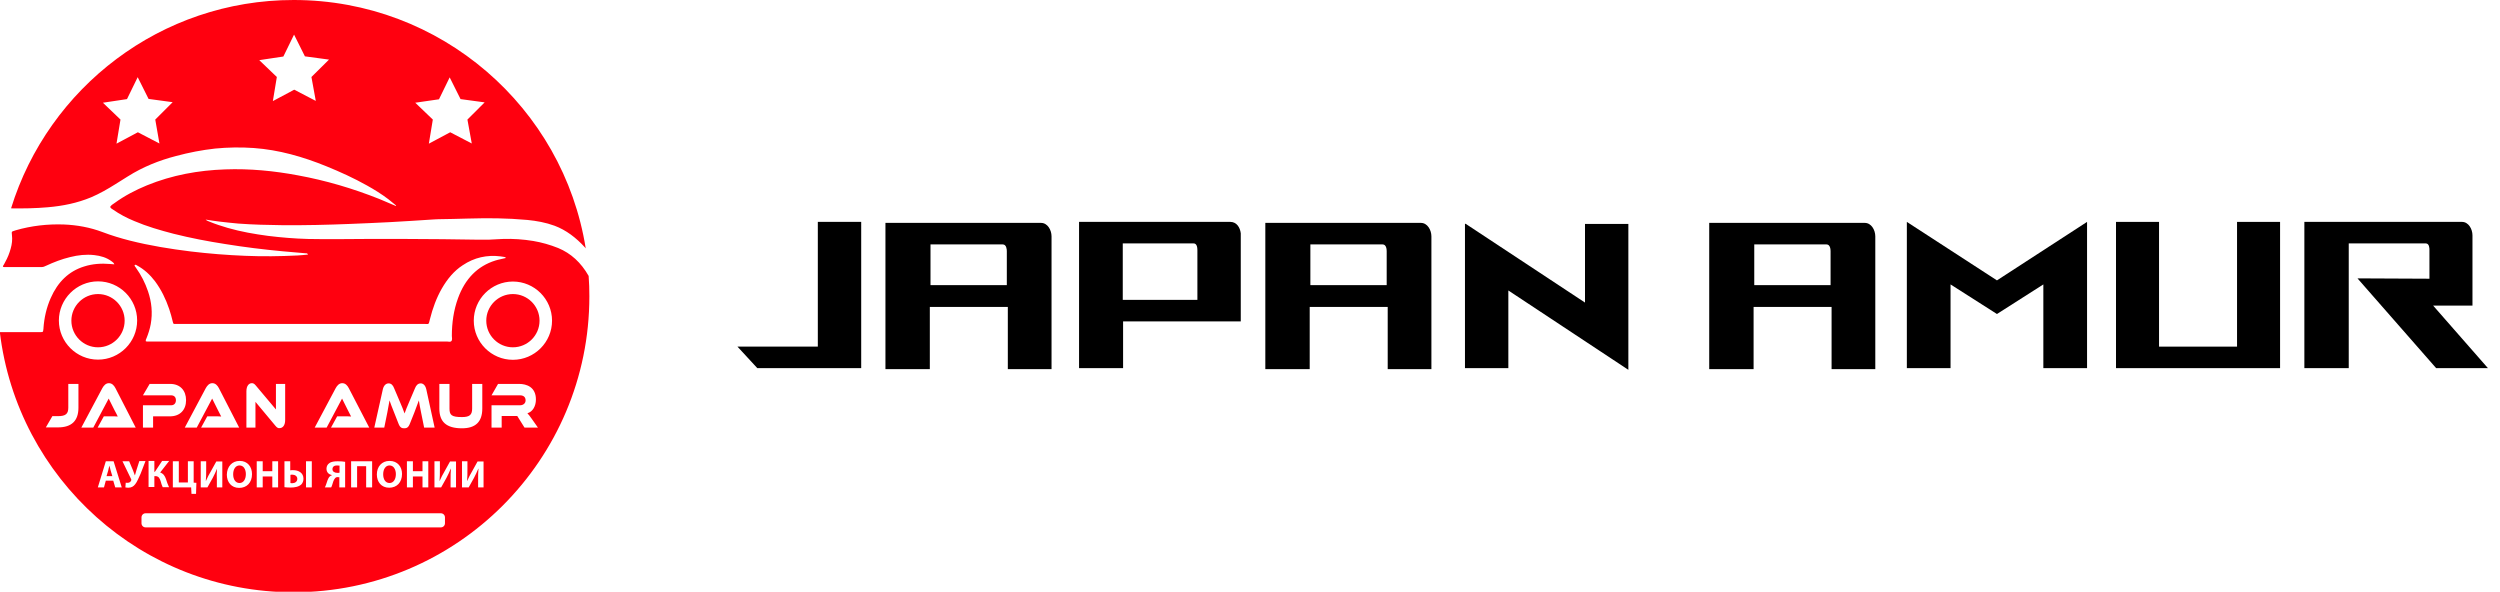 <?xml version="1.0" encoding="UTF-8"?> <svg xmlns="http://www.w3.org/2000/svg" width="169" height="40" viewBox="0 0 169 40" fill="none"><g clip-path="url(#clip0_45_640)"><path d="M6.626 23.478C7.618 23.478 8.426 22.67 8.426 21.678C8.426 20.686 7.618 19.878 6.626 19.878C5.634 19.878 4.825 20.686 4.825 21.678C4.825 22.67 5.634 23.478 6.626 23.478Z" fill="#FF000F"></path><path d="M7.398 31.476C7.361 31.586 7.336 31.709 7.312 31.819L7.202 32.186H7.594L7.483 31.819C7.459 31.709 7.422 31.586 7.398 31.476Z" fill="#FF000F"></path><path d="M16.191 32.652C16.461 32.652 16.62 32.394 16.62 32.051C16.62 31.733 16.473 31.464 16.191 31.464C15.922 31.464 15.762 31.721 15.762 32.064C15.762 32.407 15.922 32.652 16.191 32.652Z" fill="#FF000F"></path><path d="M26.332 31.464C26.062 31.464 25.903 31.721 25.903 32.064C25.903 32.407 26.062 32.652 26.332 32.652C26.601 32.652 26.761 32.394 26.761 32.051C26.761 31.745 26.614 31.464 26.332 31.464Z" fill="#FF000F"></path><path d="M22.939 31.476C22.915 31.476 22.854 31.464 22.78 31.464C22.609 31.464 22.474 31.537 22.474 31.721C22.474 31.88 22.621 31.966 22.805 31.966C22.854 31.966 22.915 31.966 22.952 31.953V31.476H22.939Z" fill="#FF000F"></path><path d="M20.098 32.37C20.098 32.174 19.914 32.088 19.767 32.088C19.718 32.088 19.669 32.088 19.633 32.1V32.652C19.669 32.664 19.718 32.664 19.767 32.664C19.927 32.664 20.098 32.566 20.098 32.37Z" fill="#FF000F"></path><path d="M37.734 16.767C37.183 16.546 36.62 16.387 36.044 16.289C35.37 16.179 34.685 16.13 33.999 16.154C33.901 16.154 33.803 16.167 33.717 16.167C33.252 16.203 32.799 16.216 32.333 16.203C30.729 16.179 29.137 16.154 27.532 16.154C25.916 16.142 24.299 16.154 22.695 16.167C22.07 16.167 21.445 16.167 20.821 16.154C19.914 16.13 19.02 16.056 18.126 15.946C17.208 15.824 16.289 15.664 15.395 15.407C14.979 15.285 14.562 15.15 14.146 14.979C14.06 14.942 13.974 14.917 13.901 14.844C14.207 14.893 14.525 14.942 14.832 14.979C15.26 15.028 15.677 15.076 16.105 15.113C17.097 15.187 18.102 15.211 19.094 15.223C20.612 15.236 22.131 15.199 23.65 15.138C24.556 15.101 25.462 15.064 26.381 15.015C27.373 14.966 28.353 14.893 29.345 14.832C29.443 14.832 29.541 14.819 29.627 14.819C30.949 14.807 32.284 14.734 33.607 14.758C34.293 14.77 34.966 14.807 35.652 14.868C36.277 14.93 36.889 15.04 37.489 15.26C38.273 15.554 38.947 16.069 39.547 16.73C39.571 16.754 39.584 16.767 39.596 16.791C38.077 7.275 29.81 0 19.853 0C10.876 0 3.27 5.928 0.747 14.085C1.58 14.097 2.401 14.085 3.233 14.011C4.238 13.925 5.217 13.729 6.16 13.337C6.736 13.092 7.287 12.774 7.814 12.443C8.083 12.272 8.353 12.1 8.634 11.929C9.663 11.28 10.765 10.839 11.905 10.545C12.774 10.312 13.656 10.141 14.538 10.043C15.407 9.957 16.289 9.945 17.159 10.006C18.849 10.129 20.478 10.594 22.07 11.243C23.001 11.623 23.919 12.039 24.813 12.541C25.315 12.823 25.793 13.117 26.259 13.472C26.43 13.607 26.601 13.754 26.773 13.889C26.773 13.901 26.773 13.913 26.761 13.925C26.381 13.766 26.014 13.607 25.634 13.448C23.846 12.737 22.021 12.198 20.147 11.855C18.518 11.549 16.877 11.39 15.224 11.451C13.411 11.513 11.647 11.831 9.933 12.529C9.161 12.848 8.426 13.227 7.74 13.729C7.63 13.803 7.52 13.864 7.446 13.986C7.483 14.085 7.569 14.121 7.642 14.17C8.096 14.489 8.573 14.734 9.075 14.942C9.933 15.309 10.827 15.566 11.721 15.799C12.884 16.093 14.048 16.314 15.224 16.497C16.509 16.706 17.808 16.865 19.106 16.987C19.62 17.036 20.147 17.073 20.661 17.122C20.71 17.122 20.784 17.11 20.821 17.208C20.588 17.232 20.355 17.257 20.122 17.269C18.934 17.33 17.747 17.342 16.571 17.293C15.346 17.244 14.121 17.146 12.896 16.999C11.513 16.828 10.141 16.608 8.781 16.265C8.157 16.105 7.544 15.922 6.932 15.689C6.087 15.37 5.205 15.211 4.311 15.175C3.209 15.138 2.131 15.26 1.066 15.566C1.041 15.579 1.017 15.579 0.992 15.591C0.772 15.664 0.784 15.64 0.808 15.897C0.845 16.203 0.808 16.509 0.723 16.803C0.637 17.122 0.514 17.428 0.355 17.71C0.306 17.808 0.257 17.906 0.196 17.991C0.208 18.065 0.257 18.053 0.294 18.053C1.139 18.053 1.972 18.053 2.817 18.053C2.927 18.053 3.013 18.016 3.111 17.967C3.638 17.722 4.176 17.514 4.74 17.379C5.279 17.244 5.818 17.183 6.369 17.244C6.797 17.293 7.202 17.404 7.557 17.673C7.618 17.722 7.691 17.759 7.728 17.869C7.618 17.857 7.532 17.857 7.434 17.845C6.846 17.796 6.258 17.832 5.683 18.016C4.654 18.334 3.907 19.057 3.429 20.147C3.148 20.784 2.988 21.47 2.939 22.18C2.939 22.217 2.939 22.253 2.927 22.29C2.915 22.437 2.903 22.45 2.768 22.45C2.719 22.45 2.67 22.45 2.621 22.45C1.739 22.45 0.87 22.45 -0.012 22.45C1.176 32.358 9.614 40.037 19.841 40.037C30.888 40.037 39.841 31.084 39.841 20.037C39.841 19.571 39.829 19.106 39.792 18.653C39.277 17.747 38.592 17.122 37.734 16.767ZM10.778 9.7L9.32 8.941L7.875 9.712L8.145 8.083L6.957 6.944L8.585 6.699L9.308 5.217L10.043 6.687L11.672 6.908L10.496 8.083L10.778 9.7ZM21.053 5.205L21.347 6.822L19.89 6.062L18.445 6.834L18.714 5.205L17.526 4.066L19.155 3.821L19.878 2.339L20.612 3.809L22.241 4.029L21.053 5.205ZM29.675 6.712L30.398 5.23L31.133 6.699L32.762 6.92L31.598 8.083L31.892 9.7L30.435 8.941L28.99 9.712L29.259 8.083L28.071 6.944L29.675 6.712ZM9.124 17.906C9.173 17.881 9.222 17.918 9.259 17.942C9.737 18.2 10.141 18.567 10.484 19.02C10.9 19.584 11.206 20.208 11.439 20.894C11.537 21.176 11.611 21.47 11.684 21.764C11.721 21.898 11.721 21.898 11.831 21.898C11.892 21.898 11.954 21.898 12.002 21.898C17.563 21.898 23.123 21.898 28.683 21.898C29.014 21.898 28.965 21.972 29.063 21.58C29.247 20.845 29.504 20.135 29.871 19.498C30.239 18.861 30.692 18.31 31.28 17.93C32.064 17.404 32.921 17.22 33.827 17.33C33.913 17.342 33.999 17.355 34.072 17.367C34.121 17.379 34.17 17.379 34.195 17.44C33.962 17.502 33.717 17.538 33.484 17.612C32.272 17.991 31.439 18.849 30.962 20.159C30.668 20.968 30.545 21.825 30.545 22.707C30.545 22.829 30.594 22.976 30.508 23.062C30.435 23.135 30.312 23.086 30.214 23.086C23.527 23.086 16.84 23.086 10.153 23.086C10.055 23.086 9.957 23.099 9.859 23.074C9.835 22.976 9.884 22.915 9.908 22.854C10.031 22.547 10.129 22.241 10.19 21.911C10.325 21.151 10.251 20.416 10.006 19.694C9.81 19.118 9.541 18.591 9.198 18.114C9.161 18.065 9.124 18.016 9.088 17.955C9.124 17.918 9.124 17.906 9.124 17.906ZM27.912 32.211V32.946H27.508V31.182H27.912V31.855H28.561V31.182H28.953V32.946H28.561V32.211H27.912ZM28.671 28.904L28.463 27.875C28.39 27.544 28.353 27.299 28.316 27.067C28.242 27.275 28.157 27.495 28.01 27.887L27.716 28.622C27.606 28.916 27.483 28.953 27.324 28.953C27.165 28.953 27.042 28.916 26.932 28.622L26.638 27.875C26.479 27.471 26.393 27.263 26.332 27.067C26.295 27.299 26.246 27.544 26.185 27.875L25.977 28.904H25.303L25.879 26.32C25.94 26.05 26.099 25.916 26.271 25.916C26.442 25.916 26.565 26.038 26.638 26.234L26.993 27.067C27.189 27.52 27.275 27.74 27.349 27.949C27.422 27.74 27.508 27.52 27.704 27.067L28.059 26.234C28.132 26.05 28.255 25.916 28.439 25.916C28.61 25.916 28.757 26.05 28.818 26.32L29.381 28.904H28.671ZM27.177 32.039C27.177 32.615 26.822 32.97 26.307 32.97C25.781 32.97 25.475 32.578 25.475 32.076C25.475 31.549 25.805 31.157 26.332 31.157C26.883 31.157 27.177 31.561 27.177 32.039ZM24.14 31.513V32.946H23.735V31.182H25.156V32.946H24.752V31.513H24.14ZM22.841 32.247C22.768 32.247 22.695 32.272 22.658 32.321C22.547 32.431 22.498 32.652 22.45 32.798C22.437 32.847 22.413 32.897 22.388 32.946H21.96C21.996 32.884 22.021 32.823 22.045 32.749C22.119 32.554 22.156 32.345 22.29 32.211C22.327 32.174 22.376 32.137 22.437 32.125V32.113C22.241 32.076 22.07 31.941 22.07 31.684C22.07 31.525 22.143 31.39 22.254 31.317C22.388 31.206 22.609 31.182 22.829 31.182C23.025 31.182 23.209 31.194 23.331 31.219V32.946H22.939V32.26H22.841V32.247ZM22.376 28.904L22.792 28.145H23.344C23.478 28.145 23.625 28.145 23.735 28.157C23.674 28.047 23.588 27.875 23.515 27.728L23.123 26.944L22.082 28.904H21.274L22.695 26.234C22.792 26.062 22.927 25.903 23.135 25.903C23.344 25.903 23.478 26.05 23.576 26.234L24.96 28.904H22.376ZM21.078 32.946H20.686V31.182H21.078V32.946ZM17.759 32.211V32.946H17.355V31.182H17.759V31.855H18.408V31.182H18.8V32.946H18.408V32.211H17.759ZM18.628 28.794L17.269 27.165V28.904H16.657V26.454C16.657 26.062 16.84 25.903 17.024 25.903C17.11 25.903 17.183 25.928 17.293 26.062L18.653 27.679V25.952H19.277V28.39C19.277 28.781 19.094 28.941 18.898 28.941C18.812 28.953 18.726 28.916 18.628 28.794ZM14.672 31.684C14.587 31.892 14.476 32.125 14.379 32.309L14.023 32.946H13.57V31.182H13.938V31.709C13.938 31.99 13.938 32.272 13.913 32.505H13.925C14.011 32.296 14.133 32.064 14.244 31.88L14.623 31.194H15.028V32.946H14.66V32.431C14.648 32.149 14.648 31.904 14.672 31.684ZM13.595 28.904L14.011 28.145H14.562C14.697 28.145 14.844 28.145 14.954 28.157C14.893 28.047 14.807 27.875 14.734 27.728L14.342 26.944L13.301 28.904H12.492L13.913 26.234C14.011 26.062 14.146 25.903 14.354 25.903C14.562 25.903 14.697 26.05 14.795 26.234L16.167 28.904H13.595ZM11.219 32.382C11.28 32.566 11.341 32.762 11.427 32.933H10.998C10.937 32.811 10.9 32.676 10.864 32.541C10.802 32.345 10.729 32.186 10.508 32.186H10.435V32.921H10.043V31.157H10.435V31.892H10.472L10.961 31.157H11.439L10.827 31.941C11.047 32.015 11.145 32.174 11.219 32.382ZM10.349 28.145V28.904H9.663V27.397H11.562C11.77 27.397 11.892 27.263 11.892 27.055C11.892 26.846 11.77 26.724 11.562 26.724H9.663L10.116 25.952H11.5C12.186 25.952 12.578 26.405 12.578 27.055C12.578 27.704 12.174 28.145 11.488 28.145H10.349ZM11.684 31.182H12.088V32.615H12.701V31.182H13.092V32.627L13.276 32.639L13.252 33.386H12.945L12.921 32.946H11.684V31.182ZM16.203 31.157C16.742 31.157 17.036 31.561 17.036 32.051C17.036 32.627 16.681 32.982 16.167 32.982C15.64 32.982 15.334 32.59 15.334 32.088C15.346 31.549 15.677 31.157 16.203 31.157ZM19.229 31.182H19.62V31.794C19.669 31.782 19.755 31.782 19.816 31.782C20.184 31.782 20.514 31.966 20.514 32.358C20.514 32.517 20.465 32.639 20.38 32.737C20.208 32.909 19.914 32.958 19.657 32.958C19.461 32.958 19.326 32.946 19.229 32.933V31.182ZM6.626 19.02C8.083 19.02 9.271 20.208 9.271 21.666C9.271 23.123 8.083 24.311 6.626 24.311C5.168 24.311 3.98 23.123 3.98 21.666C3.98 20.221 5.168 19.02 6.626 19.02ZM5.303 27.557C5.303 28.451 4.838 28.892 3.919 28.892H3.099L3.54 28.132H3.919C4.446 28.132 4.617 27.973 4.617 27.557V25.952H5.303V27.557ZM7.74 27.728L7.348 26.944L6.307 28.904H5.499L6.92 26.234C7.018 26.062 7.153 25.903 7.361 25.903C7.569 25.903 7.704 26.05 7.802 26.234L9.173 28.904H6.601L7.018 28.145H7.569C7.704 28.145 7.851 28.145 7.961 28.157C7.912 28.047 7.814 27.863 7.74 27.728ZM7.789 32.946L7.655 32.492H7.153L7.03 32.946H6.614L7.153 31.182H7.679L8.23 32.946H7.789ZM9.137 32.737C9.026 32.884 8.879 32.97 8.671 32.97C8.585 32.97 8.524 32.958 8.475 32.946L8.5 32.627C8.536 32.639 8.573 32.639 8.634 32.639C8.757 32.639 8.843 32.554 8.867 32.48C8.879 32.456 8.879 32.431 8.867 32.394L8.279 31.182H8.732L8.99 31.794C9.039 31.917 9.075 32.027 9.112 32.125H9.124C9.149 32.051 9.173 31.929 9.222 31.782L9.418 31.17H9.835L9.504 32.027C9.369 32.309 9.271 32.578 9.137 32.737ZM30.08 35.37C30.08 35.53 29.957 35.652 29.798 35.652H9.847C9.688 35.652 9.565 35.53 9.565 35.37V34.979C9.565 34.819 9.688 34.697 9.847 34.697H29.798C29.957 34.697 30.08 34.819 30.08 34.979V35.37ZM30.827 32.946H30.459V32.431C30.459 32.162 30.459 31.917 30.484 31.684H30.472C30.386 31.892 30.276 32.125 30.178 32.309L29.823 32.946H29.369V31.182H29.737V31.709C29.737 31.99 29.737 32.272 29.712 32.505H29.724C29.81 32.296 29.933 32.064 30.043 31.88L30.423 31.194H30.827V32.946ZM29.7 27.618V25.952H30.386V27.618C30.386 28.059 30.521 28.194 31.231 28.194C31.758 28.194 31.917 28.034 31.917 27.618V25.952H32.603V27.618C32.603 28.512 32.15 28.953 31.231 28.953C30.153 28.953 29.7 28.5 29.7 27.618ZM32.688 32.946H32.321V32.431C32.321 32.162 32.321 31.917 32.345 31.684H32.333C32.247 31.892 32.137 32.125 32.039 32.309L31.684 32.946H31.231V31.182H31.598V31.709C31.598 31.99 31.598 32.272 31.574 32.505H31.586C31.672 32.296 31.794 32.064 31.904 31.88L32.284 31.194H32.688V32.946ZM35.456 28.904L34.966 28.12H33.913V28.904H33.227V27.397H35.15C35.358 27.397 35.53 27.275 35.53 27.067C35.53 26.834 35.383 26.724 35.15 26.724H33.227L33.668 25.952H35.089C35.591 25.952 36.228 26.16 36.228 27.006C36.228 27.459 36.007 27.838 35.652 27.936C35.726 28.01 35.811 28.12 35.958 28.328L36.363 28.904H35.456ZM34.672 24.323C33.215 24.323 32.027 23.135 32.027 21.678C32.027 20.221 33.215 19.032 34.672 19.032C36.13 19.032 37.318 20.221 37.318 21.678C37.318 23.135 36.13 24.323 34.672 24.323Z" fill="#FF000F"></path><path d="M34.672 19.878C33.68 19.878 32.872 20.686 32.872 21.678C32.872 22.67 33.68 23.478 34.672 23.478C35.664 23.478 36.473 22.67 36.473 21.678C36.473 20.686 35.664 19.878 34.672 19.878Z" fill="#FF000F"></path></g><path d="M168.184 24.886H164.684L159.366 18.818L164.23 18.841V16.886C164.23 16.796 164.23 16.454 163.98 16.454H158.775V24.886H155.775V15H166.434C166.866 15 167.139 15.477 167.139 15.909V20.659H164.48L168.184 24.886Z" fill="black"></path><path d="M154.133 24.886H143.042V15H145.951V23.432H151.224V15H154.133V24.886Z" fill="black"></path><path d="M128.903 24.886V15L134.994 18.954L141.085 15V24.886H138.13V19.227L134.994 21.227L131.857 19.227V24.886H128.903Z" fill="black"></path><path d="M126.77 24.954H123.815V20.75H118.543V24.954H115.543V15.068H126.065C126.497 15.068 126.77 15.545 126.77 15.977V24.954ZM118.588 19.273H123.747V16.977C123.747 16.864 123.725 16.523 123.475 16.523H118.588V19.273Z" fill="black"></path><path d="M110.077 25L101.964 19.636V24.886H99.032V15.136H99.055V15.114L107.146 20.454V15.136H110.077V25Z" fill="black"></path><path d="M96.763 24.954H93.809V20.75H88.536V24.954H85.536V15.068H96.059C96.49 15.068 96.763 15.545 96.763 15.977V24.954ZM88.581 19.273H93.74V16.977C93.74 16.864 93.718 16.523 93.468 16.523H88.581V19.273Z" fill="black"></path><path d="M75.921 24.886H72.944V15H83.171C83.603 15 83.831 15.386 83.876 15.773V21.727H75.921V24.886ZM75.899 20.273H80.944V16.909C80.944 16.454 80.74 16.454 80.671 16.454H75.899V20.273Z" fill="black"></path><path d="M71.084 24.954H68.129V20.75H62.856V24.954H59.856V15.068H70.379C70.811 15.068 71.084 15.545 71.084 15.977V24.954ZM62.902 19.273H68.061V16.977C68.061 16.864 68.038 16.523 67.788 16.523H62.902V19.273Z" fill="black"></path><path d="M51.194 24.886L49.853 23.432H55.285V15H58.217V24.886H51.194Z" fill="black"></path><defs><clipPath id="clip0_45_640"><rect width="39.853" height="40" fill="white"></rect></clipPath></defs></svg> 